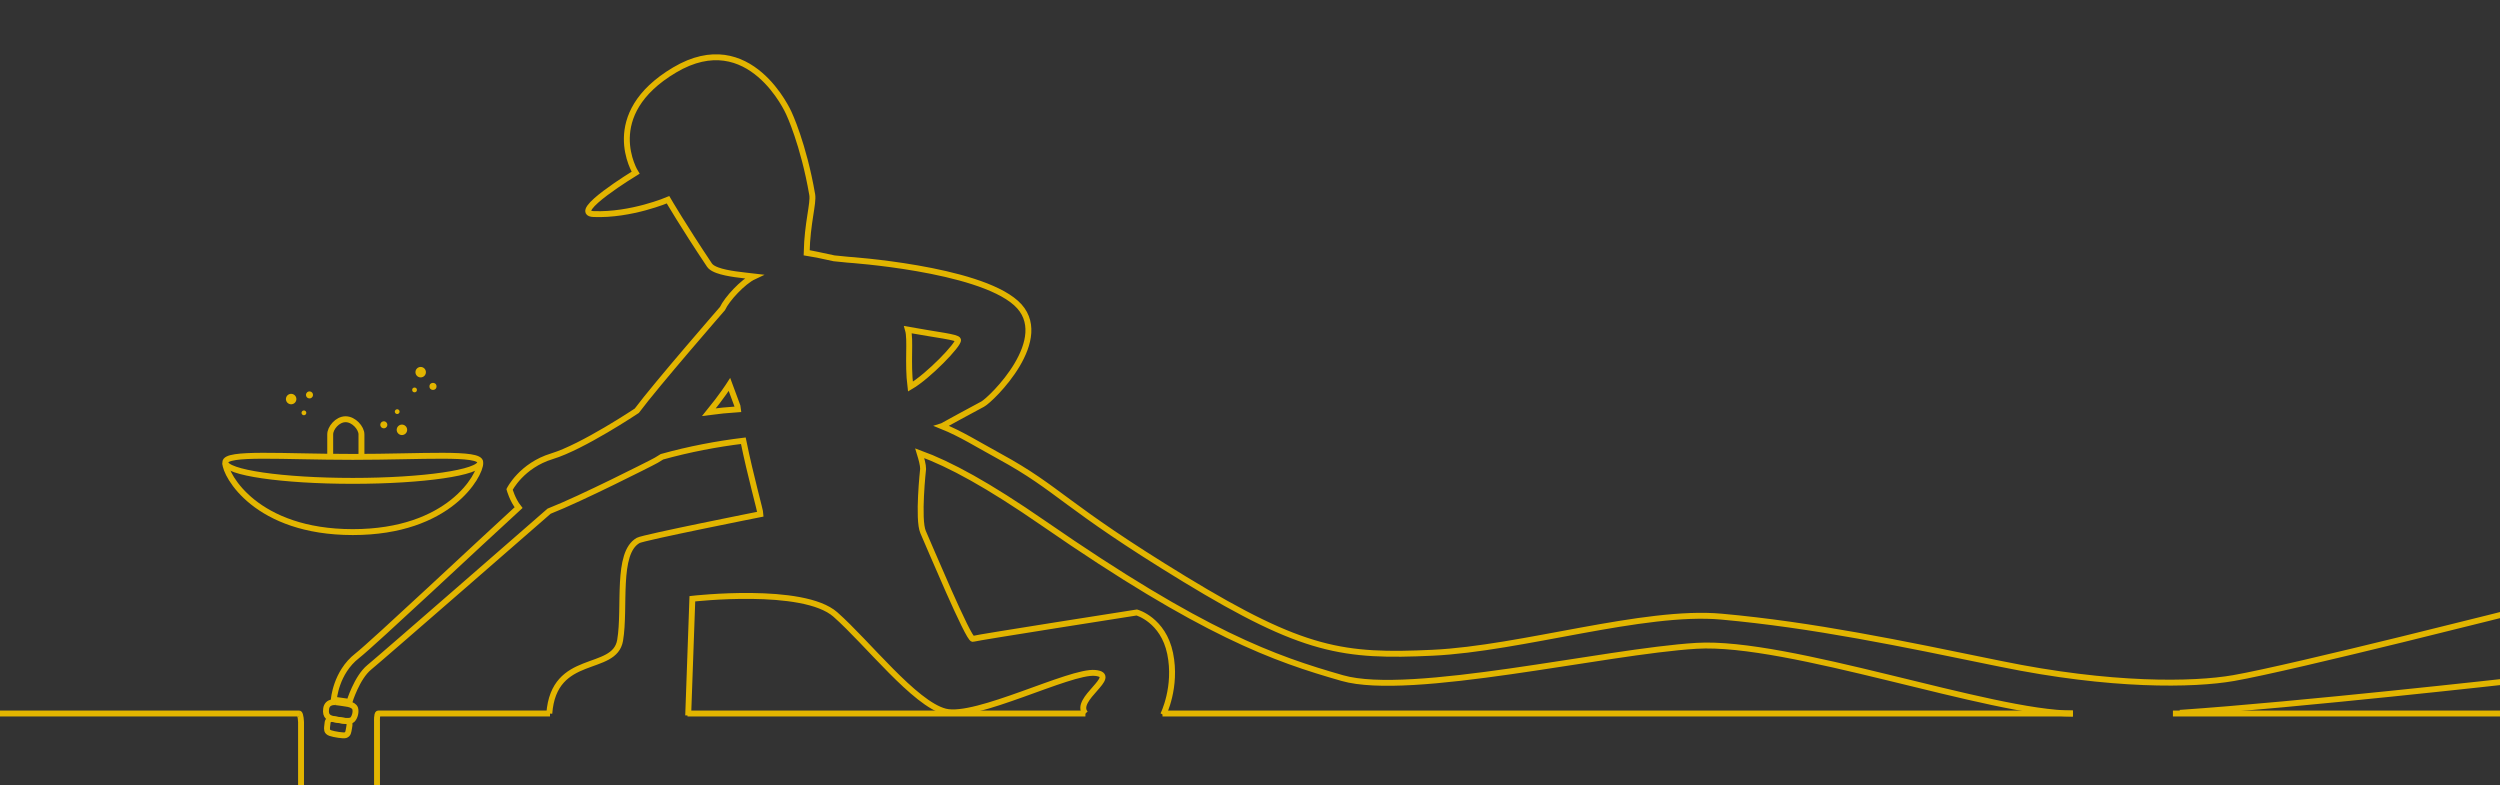 <svg version="1.1" id="Steg_5_1_" xmlns="http://www.w3.org/2000/svg" xmlns:xlink="http://www.w3.org/1999/xlink" x="0px" y="0px"
	 width="1200px" height="377.008px" viewBox="0 0 1200 377.008" enable-background="new 0 0 1200 377.008" xml:space="preserve">
<rect x="0" y="0" width="1200" height="377.008" fill="#333333" stroke="none"/>
<path fill="none" stroke="#E2B500" stroke-width="2.835" stroke-miterlimit="10" d="M427,345.182"/>
<path fill="none" stroke="#E2B500" stroke-width="2.835" stroke-miterlimit="10" d="M427,341.784"/>
<path fill="none" stroke="#E2B500" stroke-width="2.835" stroke-miterlimit="10" d="M583.5,343.483"/>
<path fill="none" stroke="#FFFFFF" stroke-width="3" stroke-linecap="round" stroke-linejoin="round" stroke-miterlimit="10" d="
	M599.246,321.483"/>
<path fill="none" stroke="#E2B500" stroke-width="2.835" stroke-miterlimit="10" d="M427.115,343.442"/>
<path fill="none" stroke="#E2B500" stroke-width="2.835" stroke-miterlimit="10" d="M443.092,343.433"/>
<path fill="none" stroke="#E2B500" stroke-width="2.835" stroke-miterlimit="10" d="M230.527,221.912
	c0,4.918-27.396,8.906-61.188,8.906c-33.796,0-61.191-3.988-61.191-8.906s27.396-2.604,61.191-2.604
	S230.527,216.994,230.527,221.912z"/>
<path fill="none" stroke="#E2B500" stroke-width="2.835" stroke-miterlimit="10" d="M230.527,222.333
	c0,5.673-14.729,33.073-61.188,33.073c-46.46,0-61.191-27.4-61.191-33.073"/>
<path fill="none" stroke="#E2B500" stroke-width="2.835" stroke-miterlimit="10" d="M158.5,218.989v-10.503
	c0-2.96,3.371-7.252,7.388-7.252c4.016,0,7.612,4.292,7.612,7.252v10.503"/>
<path fill="#E2B500" d="M204.437,178.647c0,1.388-1.123,2.511-2.511,2.511c-1.385,0-2.509-1.123-2.509-2.511
	c0-1.396,1.124-2.515,2.509-2.515C203.314,176.137,204.437,177.258,204.437,178.647z"/>
<circle fill="#E2B500" cx="207.833" cy="185.469" r="1.696"/>
<circle fill="#E2B500" cx="198.982" cy="187.167" r="1.148"/>
<path fill="#E2B500" d="M190.837,207.706c-0.771-1.152-0.456-2.711,0.699-3.479c1.15-0.771,2.71-0.457,3.479,0.697
	c0.772,1.157,0.457,2.715-0.695,3.479C193.167,209.176,191.609,208.865,190.837,207.706z"/>
<path fill="#E2B500" d="M182.818,204.848c-0.519-0.779-0.309-1.835,0.472-2.353c0.78-0.521,1.836-0.307,2.354,0.475
	c0.521,0.779,0.31,1.83-0.473,2.351C184.389,205.842,183.339,205.633,182.818,204.848z"/>
<path fill="#E2B500" d="M189.701,198.224c-0.354-0.525-0.208-1.234,0.317-1.59c0.527-0.353,1.239-0.209,1.591,0.317
	c0.354,0.53,0.208,1.241-0.315,1.595C190.766,198.898,190.054,198.759,189.701,198.224z"/>
<path fill="#E2B500" d="M140.937,189.339c1.227,0.652,1.687,2.176,1.029,3.396c-0.653,1.221-2.172,1.682-3.396,1.026
	c-1.228-0.654-1.687-2.175-1.03-3.395C138.191,189.142,139.709,188.679,140.937,189.339z"/>
<path fill="#E2B500" d="M149.353,188.063c0.829,0.44,1.144,1.472,0.7,2.298c-0.443,0.824-1.471,1.136-2.3,0.691
	c-0.827-0.439-1.134-1.467-0.692-2.295C147.502,187.931,148.526,187.622,149.353,188.063z"/>
<path fill="#E2B500" d="M146.42,197.152c0.56,0.301,0.768,0.993,0.469,1.552c-0.299,0.562-0.992,0.771-1.551,0.475
	c-0.562-0.301-0.771-0.994-0.476-1.555C145.165,197.064,145.858,196.854,146.42,197.152z"/>
<line fill="none" stroke="#E2B500" stroke-width="2.835" stroke-miterlimit="10" x1="1043" y1="342.489" x2="1203" y2="342.489"/>
<polyline fill="none" stroke="#E2B500" stroke-width="2.835" stroke-miterlimit="10" points="558,342.489 563.66,342.489 
	995,342.489 "/>
<polyline fill="none" stroke="#E2B500" stroke-width="2.835" stroke-miterlimit="10" points="330,342.489 334.327,342.489 
	510.327,342.489 521,342.489 "/>
<path fill="none" stroke="#E2B500" stroke-width="2.835" stroke-miterlimit="10" d="M143.538,342.489
	c0.79,0,0.962,4.215,0.962,4.215v-0.25v119.035H181l-0.037-119.035l0,0c0,0-0.159-3.965,0.631-3.965h73.402H264"/>
<g>
	<g>
		<path fill="none" stroke="#E2B500" stroke-width="2.835" stroke-miterlimit="10" d="M161.245,337.061
			c0,0-4.147-0.673-4.693,3.104c-0.573,4.004,1.642,4.6,4.075,5.099c0,0,7.175,1.71,8.604,0.114c1.227-1.36,1.721-3.883,1.232-5.343
			c-0.326-0.979-1.57-1.769-3.381-2.136C165.274,337.533,161.245,337.061,161.245,337.061s3.492,0.298,5.373,0.788
			c0.295,0.072,0.467,0.056,0.467,0.056"/>
		<path fill="none" stroke="#E2B500" stroke-width="2.835" stroke-miterlimit="10" d="M158.568,351.882
			c-1.935-0.688-1.587-1.939-1.567-2.963l0.273-2.261c0,0,0.267-1.779,2.285-1.535c1.718,0.212,6.325,0.886,7.307,1.113
			c1.14,0.258,1.056,1.123,0.681,3.193c-0.379,2.087-0.369,2.962-1.771,3.467C164.908,353.211,160.289,352.495,158.568,351.882z"/>
	</g>
</g>
<path fill="none" stroke="#E2B500" stroke-width="2.835" stroke-miterlimit="10" d="M1046.344,342.164
	c57.406-3.909,160.654-15.509,160.654-15.509l5.502-34.557c0,0-112.086,28.46-140.418,33.385
	c-19.224,3.341-58.645,4.085-111.75-6.828c-48.668-10-90-18.666-134-22.666c-37.375-3.396-96,15.333-138.668,17.333
	c-42.666,2-61.931-0.526-119.065-35.332c-58.659-35.732-59.601-42.991-88.934-59.001c-10.785-5.887-18.329-10.729-27.529-14.438
	l0.196-0.062c0,0,15.333-8.434,19.333-10.5c4-2.065,34.667-31.892,16-48.557c-18.667-16.667-80.667-20.772-80.667-20.772
	l-6.668-0.667c-4.25-0.948-12.866-2.735-13.13-2.751c0.29-14.065,3.374-23.688,2.669-27.781
	c-4.221-24.484-11.239-39.191-11.239-39.191s-18.585-42.149-54.794-20.696c-36.208,21.453-18.746,49.328-18.746,49.328
	s-31.889,19.379-20.174,19.848c18.008,0.722,35.736-6.865,35.736-6.865s7.162,12.328,19.904,31.376
	c0.533,0.797,1.501,1.463,2.76,2.029l1.039,0.424c4.754,1.748,12.44,2.405,17.528,3.004c-5.262,2.462-12.979,10.809-15.099,15.399
	c0,0-31.653,36.366-41.124,49.047c0,0-25.997,17.369-40.664,21.822c-14.667,4.451-20.401,15.932-20.401,15.932
	s1.354,5.024,4.316,8.741c-17.371,15.847-70.062,65.386-77.447,71.122c-10.308,8.01-11.233,21.056-11.233,21.056l7.498,1.061
	c0,0,3.557-11.706,9.537-16.587c5.98-4.883,86.162-74.818,86.162-74.818c0.051-0.045,0.107-0.087,0.159-0.132
	c15.616-6.121,48.741-23.024,48.741-23.024c1.824-0.881,3.639-1.924,5.426-3.092c13.097-3.65,26.557-6.187,39.048-7.695
	c3.479,17.143,8.189,33.592,8.229,35.25c0,0-56.16,11.168-58.705,12.601c-10.664,6-6.003,32.065-8.664,47.929
	c-2.664,15.862-31.808,5.627-34,35.166 M558.33,343.06c0,0,6.67-13.271,3.334-29.408c-3.334-16.14-16.004-19.662-16.004-19.662
	s-76.667,12.001-78.667,12.667c-2,0.668-21.234-45.25-23.901-51.25s0-30.364,0-30.364c-0.008-1.938-0.777-4.696-1.636-7.506
	c14.531,5.313,32.655,15.116,59.54,33.706c76.729,53.057,110.666,64.908,143.334,74.241c32.666,9.333,126-12.828,170-15.494
	s141.336,32.5,180.67,32.5 M330.33,343.433l2-56.032c0,0,53.191-6.104,68.67,7.574c15.475,13.681,38,42.773,52.666,46.562
	c14.668,3.786,60-19.704,72-18.53c12,1.176-10.666,12.649-4.666,19.482 M459.858,163.157c0.52,2.066-14.207,17.392-22.859,22.427
	c-1.441-11.559,0.222-22.495-1.178-27.337C450.105,160.839,459.506,161.749,459.858,163.157z M340.311,197.828
	c6.014-7.342,9.831-13.282,9.831-13.282l3.844,10.38c0.063,0.508,0.134,1.021,0.205,1.537
	C349.365,196.777,344.74,197.239,340.311,197.828z"/>
<g>
	<rect x="-26" y="341.072" fill="#E2B500" width="169.538" height="2.834"/>
</g>
</svg>
